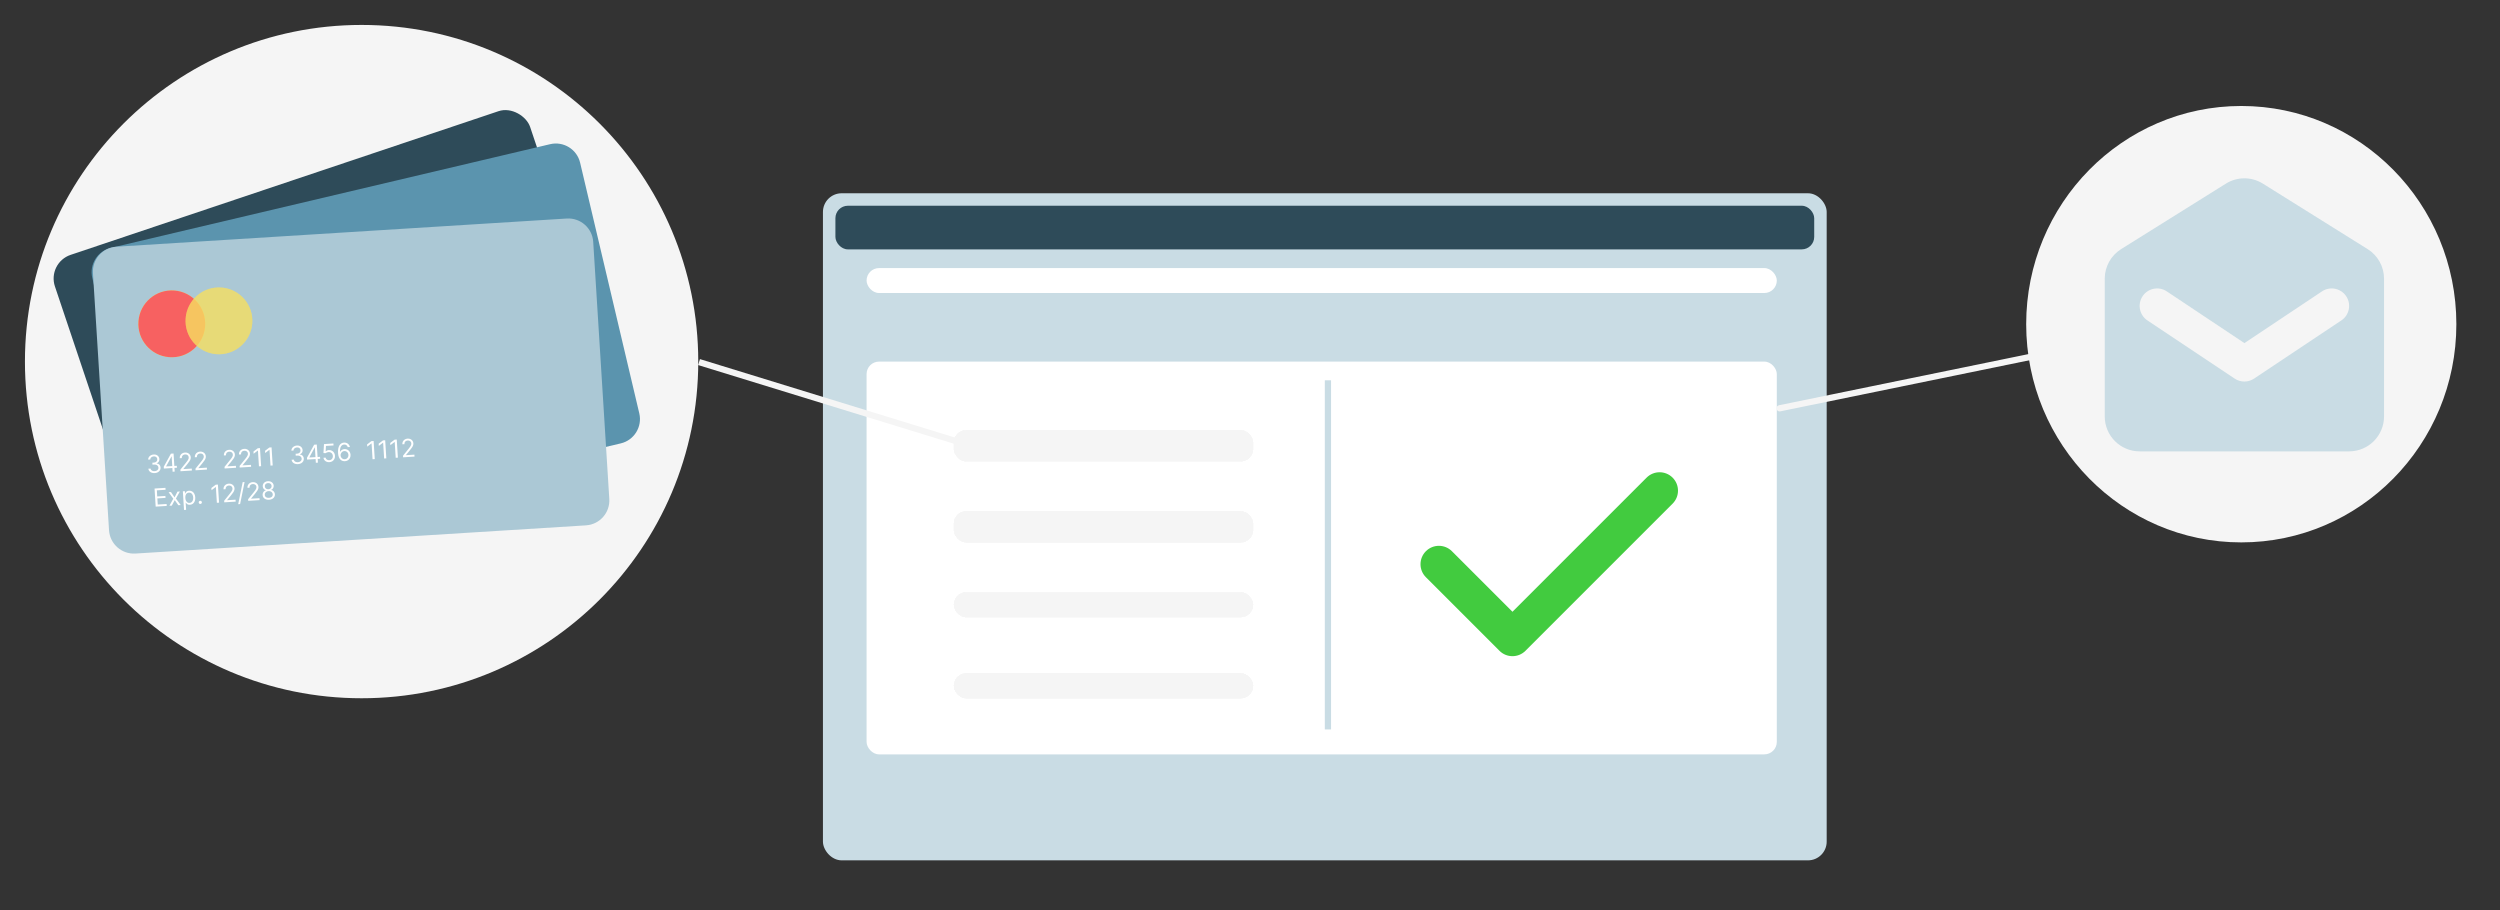 <svg width="401" height="146" viewBox="0 0 401 146" fill="none" xmlns="http://www.w3.org/2000/svg">
<rect x="0" y="0" width="401" height="146" fill="#333333" stroke="none"/>
<rect width="401" height="146" fill="transparent"/>
<rect x="132" y="31" width="161" height="107" rx="3" fill="#C9DCE4"/>
<rect x="139" y="43" width="146" height="4" rx="2" fill="white"/>
<rect x="139" y="58" width="146" height="63" rx="2" fill="white"/>
<rect x="134" y="33" width="157" height="7" rx="2" fill="#2E4B59"/>
<rect x="238.139" y="120.848" width="10.72" height="5.36" rx="1" transform="rotate(25 238.139 120.848)" fill="#C9DCE4"/>
<rect x="153" y="69" width="48" height="5" rx="2" fill="#F5F5F5"/>
<rect x="153" y="69" width="48" height="5" rx="2" fill="#F5F5F5"/>
<rect x="153" y="69" width="48" height="5" rx="2" fill="#F5F5F5"/>
<rect x="153" y="69" width="48" height="5" rx="2" fill="#F5F5F5"/>
<rect x="153" y="95" width="48" height="4" rx="2" fill="#F5F5F5"/>
<rect x="153" y="95" width="48" height="4" rx="2" fill="#F5F5F5"/>
<rect x="153" y="95" width="48" height="4" rx="2" fill="#F5F5F5"/>
<rect x="153" y="95" width="48" height="4" rx="2" fill="#F5F5F5"/>
<rect x="153" y="108" width="48" height="4" rx="2" fill="#F5F5F5"/>
<rect x="153" y="108" width="48" height="4" rx="2" fill="#F5F5F5"/>
<rect x="153" y="108" width="48" height="4" rx="2" fill="#F5F5F5"/>
<rect x="153" y="108" width="48" height="4" rx="2" fill="#F5F5F5"/>
<circle cx="58" cy="58" r="54" fill="#F5F5F5"/>
<ellipse cx="359.5" cy="52" rx="34.5" ry="35" fill="#F5F5F5"/>
<rect x="7.537" y="42.152" width="80.4" height="49.312" rx="4" transform="rotate(-18.56 7.537 42.152)" fill="#2E4B59"/>
<path d="M14.802 44.571C14.295 42.421 15.626 40.267 17.776 39.759L88.24 23.127C90.39 22.619 92.544 23.951 93.052 26.101L102.543 66.308C103.05 68.458 101.718 70.612 99.568 71.12L29.105 87.752C26.955 88.26 24.8 86.928 24.293 84.778L14.802 44.571Z" fill="#5B94AE"/>
<path d="M14.908 43.815C14.77 41.611 16.446 39.711 18.65 39.573L90.909 35.052C93.114 34.914 95.013 36.589 95.151 38.794L97.731 80.025C97.869 82.23 96.194 84.129 93.989 84.267L21.73 88.789C19.525 88.927 17.626 87.252 17.488 85.047L14.908 43.815Z" fill="#ABC8D5"/>
<path d="M24.83 75.884C24.643 75.896 24.474 75.874 24.323 75.819C24.174 75.764 24.052 75.682 23.959 75.573C23.867 75.463 23.812 75.332 23.795 75.18L24.152 75.158C24.166 75.251 24.203 75.33 24.264 75.395C24.325 75.458 24.402 75.505 24.496 75.537C24.59 75.568 24.693 75.58 24.805 75.573C24.929 75.565 25.038 75.536 25.132 75.487C25.226 75.437 25.298 75.372 25.348 75.291C25.398 75.21 25.419 75.119 25.413 75.017C25.406 74.91 25.374 74.817 25.316 74.74C25.258 74.661 25.176 74.601 25.072 74.561C24.966 74.521 24.84 74.506 24.693 74.515L24.46 74.53L24.441 74.218L24.673 74.203C24.789 74.196 24.889 74.169 24.973 74.122C25.058 74.075 25.123 74.012 25.167 73.933C25.213 73.855 25.232 73.764 25.226 73.662C25.22 73.564 25.193 73.48 25.145 73.41C25.096 73.34 25.032 73.287 24.95 73.251C24.869 73.215 24.775 73.201 24.668 73.207C24.568 73.214 24.474 73.238 24.388 73.28C24.302 73.322 24.234 73.379 24.182 73.451C24.131 73.523 24.106 73.607 24.107 73.704L23.767 73.725C23.763 73.572 23.8 73.436 23.879 73.317C23.958 73.196 24.065 73.099 24.2 73.026C24.336 72.953 24.487 72.911 24.654 72.901C24.834 72.89 24.99 72.916 25.123 72.981C25.256 73.045 25.361 73.134 25.438 73.248C25.514 73.361 25.556 73.487 25.565 73.624C25.575 73.787 25.541 73.929 25.462 74.05C25.384 74.171 25.273 74.258 25.13 74.311L25.131 74.334C25.317 74.353 25.465 74.422 25.575 74.541C25.686 74.659 25.747 74.811 25.759 74.995C25.769 75.153 25.735 75.297 25.657 75.428C25.579 75.558 25.469 75.664 25.326 75.745C25.183 75.826 25.018 75.873 24.83 75.884ZM26.283 75.156L26.265 74.867L27.414 72.768L27.624 72.755L27.652 73.203L27.51 73.212L26.642 74.797L26.643 74.82L28.361 74.713L28.381 75.025L26.283 75.156ZM27.687 75.666L27.644 74.982L27.636 74.848L27.505 72.762L27.84 72.741L28.021 75.645L27.687 75.666ZM28.95 75.587L28.934 75.332L29.826 74.222C29.931 74.093 30.017 73.98 30.084 73.885C30.151 73.788 30.2 73.699 30.23 73.617C30.26 73.533 30.273 73.447 30.267 73.358C30.261 73.256 30.231 73.169 30.177 73.097C30.124 73.026 30.055 72.972 29.968 72.937C29.881 72.902 29.785 72.887 29.68 72.894C29.569 72.901 29.473 72.93 29.393 72.981C29.313 73.032 29.254 73.1 29.213 73.185C29.174 73.27 29.158 73.368 29.165 73.478L28.83 73.499C28.82 73.329 28.849 73.177 28.92 73.044C28.99 72.91 29.091 72.803 29.221 72.723C29.353 72.643 29.503 72.597 29.673 72.587C29.843 72.576 29.996 72.603 30.132 72.666C30.268 72.73 30.377 72.82 30.459 72.938C30.541 73.055 30.587 73.188 30.596 73.338C30.603 73.444 30.59 73.55 30.558 73.654C30.526 73.758 30.467 73.875 30.381 74.006C30.295 74.135 30.174 74.295 30.019 74.484L29.411 75.222L29.412 75.245L30.762 75.16L30.781 75.472L28.95 75.587ZM31.367 75.436L31.351 75.18L32.243 74.071C32.348 73.941 32.434 73.829 32.501 73.734C32.568 73.637 32.617 73.548 32.647 73.465C32.678 73.382 32.69 73.296 32.685 73.207C32.678 73.105 32.648 73.018 32.594 72.946C32.541 72.875 32.472 72.821 32.385 72.786C32.298 72.75 32.203 72.736 32.098 72.743C31.986 72.749 31.89 72.779 31.81 72.83C31.731 72.881 31.671 72.949 31.631 73.034C31.591 73.119 31.575 73.216 31.582 73.327L31.247 73.348C31.237 73.178 31.267 73.026 31.337 72.893C31.407 72.759 31.508 72.652 31.639 72.572C31.77 72.492 31.921 72.446 32.09 72.436C32.26 72.425 32.413 72.451 32.549 72.515C32.685 72.579 32.794 72.669 32.876 72.786C32.958 72.904 33.004 73.037 33.014 73.186C33.02 73.293 33.007 73.399 32.975 73.503C32.944 73.607 32.884 73.724 32.798 73.854C32.712 73.984 32.591 74.143 32.436 74.332L31.828 75.071L31.829 75.093L33.179 75.009L33.198 75.321L31.367 75.436ZM36.029 75.144L36.014 74.889L36.906 73.779C37.011 73.65 37.097 73.537 37.164 73.442C37.231 73.346 37.279 73.256 37.309 73.174C37.34 73.09 37.353 73.004 37.347 72.915C37.341 72.813 37.311 72.726 37.257 72.655C37.204 72.583 37.134 72.529 37.048 72.494C36.961 72.459 36.865 72.444 36.76 72.451C36.649 72.458 36.553 72.487 36.473 72.539C36.393 72.589 36.334 72.657 36.293 72.742C36.254 72.827 36.238 72.925 36.245 73.035L35.91 73.056C35.9 72.886 35.929 72.734 36 72.601C36.07 72.467 36.171 72.361 36.301 72.28C36.433 72.2 36.583 72.154 36.753 72.144C36.923 72.133 37.076 72.16 37.212 72.223C37.347 72.287 37.456 72.377 37.539 72.495C37.621 72.612 37.667 72.745 37.676 72.894C37.683 73.001 37.67 73.107 37.638 73.212C37.606 73.315 37.547 73.432 37.461 73.563C37.375 73.692 37.254 73.852 37.099 74.041L36.49 74.779L36.492 74.802L37.842 74.717L37.861 75.029L36.029 75.144ZM38.447 74.993L38.431 74.737L39.323 73.628C39.428 73.498 39.514 73.386 39.581 73.29C39.648 73.194 39.697 73.105 39.727 73.022C39.758 72.939 39.77 72.853 39.764 72.764C39.758 72.662 39.728 72.575 39.674 72.503C39.621 72.432 39.552 72.378 39.465 72.343C39.378 72.307 39.282 72.293 39.178 72.3C39.066 72.307 38.97 72.336 38.89 72.387C38.81 72.438 38.751 72.506 38.711 72.591C38.671 72.676 38.655 72.773 38.662 72.884L38.327 72.905C38.317 72.735 38.347 72.583 38.417 72.45C38.487 72.316 38.588 72.209 38.719 72.129C38.85 72.049 39.001 72.003 39.17 71.993C39.34 71.982 39.493 72.008 39.629 72.072C39.765 72.136 39.874 72.226 39.956 72.343C40.038 72.461 40.084 72.594 40.093 72.743C40.1 72.85 40.087 72.956 40.055 73.06C40.023 73.164 39.964 73.281 39.878 73.412C39.792 73.541 39.671 73.701 39.516 73.889L38.908 74.628L38.909 74.65L40.259 74.566L40.278 74.878L38.447 74.993ZM41.703 71.874L41.885 74.778L41.533 74.799L41.374 72.265L41.357 72.266L40.678 72.781L40.656 72.424L41.351 71.896L41.703 71.874ZM43.559 71.758L43.74 74.661L43.389 74.683L43.23 72.148L43.213 72.15L42.534 72.665L42.511 72.307L43.207 71.78L43.559 71.758ZM47.804 74.447C47.617 74.459 47.448 74.437 47.298 74.382C47.148 74.327 47.027 74.245 46.934 74.136C46.842 74.026 46.787 73.895 46.77 73.743L47.127 73.721C47.14 73.814 47.178 73.893 47.239 73.957C47.3 74.021 47.377 74.068 47.471 74.099C47.565 74.13 47.668 74.142 47.779 74.135C47.904 74.128 48.013 74.099 48.107 74.049C48.2 74 48.272 73.935 48.322 73.854C48.372 73.773 48.394 73.681 48.388 73.579C48.381 73.472 48.349 73.38 48.291 73.302C48.233 73.223 48.151 73.164 48.046 73.124C47.941 73.084 47.815 73.069 47.667 73.078L47.435 73.092L47.415 72.781L47.648 72.766C47.763 72.759 47.863 72.732 47.947 72.685C48.033 72.638 48.098 72.575 48.142 72.496C48.187 72.417 48.207 72.327 48.2 72.225C48.194 72.126 48.167 72.042 48.119 71.972C48.071 71.902 48.006 71.849 47.924 71.814C47.843 71.778 47.749 71.763 47.643 71.77C47.542 71.776 47.449 71.801 47.362 71.843C47.277 71.884 47.208 71.941 47.157 72.014C47.105 72.085 47.08 72.169 47.081 72.266L46.741 72.287C46.737 72.135 46.775 71.999 46.854 71.879C46.933 71.758 47.039 71.662 47.174 71.589C47.31 71.516 47.462 71.474 47.629 71.463C47.809 71.452 47.965 71.479 48.098 71.544C48.231 71.608 48.336 71.696 48.412 71.81C48.489 71.924 48.531 72.049 48.54 72.186C48.55 72.35 48.516 72.492 48.437 72.613C48.359 72.733 48.248 72.82 48.104 72.874L48.106 72.897C48.291 72.915 48.439 72.984 48.55 73.104C48.661 73.222 48.722 73.373 48.734 73.558C48.743 73.716 48.709 73.86 48.631 73.991C48.554 74.121 48.444 74.227 48.301 74.308C48.158 74.389 47.992 74.435 47.804 74.447ZM49.257 73.718L49.239 73.429L50.389 71.331L50.599 71.317L50.627 71.766L50.485 71.774L49.616 73.36L49.618 73.383L51.336 73.275L51.356 73.587L49.257 73.718ZM50.661 74.228L50.619 73.545L50.61 73.41L50.48 71.325L50.814 71.304L50.996 74.207L50.661 74.228ZM52.834 74.132C52.668 74.143 52.516 74.119 52.378 74.061C52.241 74.003 52.128 73.919 52.041 73.809C51.953 73.699 51.901 73.57 51.884 73.423L52.225 73.402C52.246 73.532 52.312 73.637 52.424 73.717C52.536 73.795 52.666 73.83 52.814 73.82C52.934 73.813 53.038 73.778 53.127 73.717C53.217 73.655 53.285 73.574 53.332 73.474C53.38 73.372 53.4 73.259 53.392 73.135C53.384 73.009 53.349 72.897 53.287 72.802C53.226 72.705 53.146 72.631 53.046 72.579C52.946 72.528 52.834 72.505 52.71 72.512C52.621 72.516 52.531 72.536 52.439 72.57C52.347 72.603 52.272 72.644 52.214 72.691L51.883 72.672L51.969 71.232L53.478 71.137L53.497 71.449L52.284 71.525L52.235 72.388L52.252 72.387C52.309 72.336 52.381 72.292 52.469 72.255C52.557 72.218 52.649 72.197 52.747 72.191C52.924 72.18 53.085 72.212 53.23 72.289C53.375 72.364 53.492 72.472 53.58 72.614C53.67 72.755 53.72 72.92 53.732 73.108C53.744 73.293 53.712 73.462 53.638 73.612C53.565 73.762 53.459 73.883 53.319 73.977C53.18 74.069 53.018 74.121 52.834 74.132ZM55.319 73.977C55.2 73.982 55.08 73.967 54.958 73.931C54.836 73.895 54.723 73.829 54.618 73.732C54.513 73.634 54.426 73.499 54.355 73.326C54.284 73.151 54.241 72.93 54.224 72.662C54.208 72.405 54.218 72.176 54.253 71.974C54.289 71.772 54.349 71.6 54.432 71.458C54.515 71.315 54.619 71.204 54.744 71.125C54.87 71.046 55.015 71.001 55.178 70.991C55.341 70.981 55.487 71.004 55.618 71.062C55.75 71.118 55.859 71.201 55.947 71.312C56.035 71.422 56.095 71.552 56.128 71.7L55.782 71.722C55.742 71.594 55.672 71.489 55.574 71.409C55.476 71.329 55.351 71.293 55.198 71.303C54.973 71.317 54.802 71.426 54.684 71.63C54.568 71.833 54.521 72.112 54.542 72.466L54.565 72.464C54.612 72.38 54.671 72.308 54.74 72.247C54.81 72.184 54.889 72.135 54.976 72.098C55.063 72.061 55.156 72.04 55.255 72.034C55.421 72.023 55.576 72.055 55.719 72.13C55.862 72.204 55.98 72.311 56.072 72.451C56.164 72.59 56.216 72.754 56.228 72.941C56.239 73.12 56.209 73.287 56.139 73.442C56.068 73.595 55.962 73.72 55.822 73.817C55.683 73.913 55.515 73.966 55.319 73.977ZM55.3 73.665C55.419 73.657 55.524 73.621 55.615 73.555C55.706 73.49 55.777 73.405 55.825 73.302C55.875 73.198 55.896 73.085 55.888 72.962C55.88 72.842 55.847 72.734 55.787 72.64C55.727 72.544 55.649 72.469 55.552 72.417C55.456 72.364 55.348 72.341 55.229 72.349C55.139 72.354 55.057 72.377 54.981 72.418C54.906 72.458 54.841 72.51 54.786 72.576C54.733 72.641 54.692 72.714 54.663 72.795C54.635 72.876 54.624 72.96 54.629 73.046C54.637 73.162 54.67 73.268 54.73 73.365C54.791 73.461 54.871 73.537 54.97 73.593C55.069 73.648 55.179 73.672 55.3 73.665ZM59.929 70.734L60.111 73.637L59.759 73.659L59.6 71.124L59.583 71.125L58.904 71.64L58.882 71.283L59.577 70.756L59.929 70.734ZM61.785 70.618L61.966 73.521L61.615 73.543L61.456 71.008L61.439 71.009L60.76 71.524L60.737 71.167L61.433 70.64L61.785 70.618ZM63.64 70.501L63.822 73.405L63.47 73.427L63.312 70.892L63.295 70.893L62.615 71.408L62.593 71.051L63.289 70.523L63.64 70.501ZM64.657 73.353L64.641 73.097L65.534 71.989C65.639 71.859 65.725 71.746 65.792 71.651C65.859 71.555 65.907 71.465 65.937 71.383C65.968 71.299 65.981 71.213 65.975 71.124C65.969 71.022 65.939 70.935 65.885 70.864C65.832 70.792 65.762 70.738 65.675 70.703C65.589 70.668 65.493 70.653 65.388 70.66C65.276 70.667 65.181 70.696 65.1 70.748C65.021 70.798 64.961 70.866 64.921 70.951C64.882 71.036 64.865 71.134 64.872 71.244L64.538 71.265C64.527 71.095 64.557 70.943 64.627 70.81C64.698 70.676 64.798 70.57 64.929 70.489C65.061 70.409 65.211 70.363 65.38 70.353C65.55 70.342 65.703 70.369 65.839 70.432C65.975 70.496 66.084 70.586 66.166 70.704C66.249 70.821 66.295 70.954 66.304 71.103C66.311 71.21 66.298 71.316 66.265 71.42C66.234 71.524 66.175 71.641 66.088 71.772C66.002 71.901 65.882 72.061 65.727 72.25L65.118 72.988L65.12 73.011L66.469 72.926L66.489 73.238L64.657 73.353Z" fill="white"/>
<path d="M24.97 81.263L24.788 78.36L26.54 78.25L26.56 78.562L25.159 78.65L25.22 79.631L26.53 79.549L26.55 79.861L25.24 79.943L25.302 80.929L26.725 80.84L26.744 81.152L24.97 81.263ZM27.423 78.924L28.001 79.781L28.467 78.858L28.852 78.834L28.217 79.967L28.989 81.012L28.603 81.036L28.029 80.224L27.56 81.101L27.174 81.125L27.798 79.993L27.038 78.948L27.423 78.924ZM29.517 81.798L29.33 78.804L29.653 78.784L29.675 79.13L29.714 79.127C29.737 79.088 29.768 79.038 29.807 78.977C29.848 78.914 29.908 78.857 29.987 78.806C30.068 78.753 30.179 78.723 30.32 78.714C30.504 78.702 30.668 78.738 30.814 78.821C30.959 78.904 31.077 79.027 31.166 79.19C31.255 79.354 31.306 79.55 31.321 79.778C31.335 80.009 31.308 80.211 31.241 80.385C31.173 80.559 31.072 80.696 30.939 80.797C30.806 80.898 30.648 80.953 30.467 80.965C30.327 80.974 30.214 80.957 30.127 80.916C30.04 80.874 29.971 80.825 29.922 80.768C29.873 80.711 29.835 80.663 29.808 80.625L29.78 80.626L29.852 81.778L29.517 81.798ZM29.727 79.873C29.737 80.037 29.77 80.18 29.826 80.303C29.882 80.425 29.959 80.518 30.056 80.583C30.153 80.648 30.269 80.675 30.403 80.667C30.543 80.658 30.657 80.614 30.746 80.535C30.836 80.454 30.901 80.349 30.94 80.221C30.98 80.091 30.995 79.949 30.986 79.794C30.976 79.641 30.944 79.504 30.889 79.384C30.835 79.263 30.758 79.17 30.659 79.104C30.561 79.037 30.441 79.008 30.299 79.017C30.163 79.025 30.051 79.067 29.963 79.142C29.875 79.216 29.811 79.316 29.771 79.441C29.731 79.566 29.717 79.71 29.727 79.873ZM32.144 80.837C32.074 80.841 32.013 80.82 31.959 80.773C31.906 80.726 31.877 80.668 31.873 80.598C31.869 80.528 31.89 80.466 31.937 80.413C31.984 80.36 32.042 80.331 32.112 80.327C32.182 80.322 32.244 80.344 32.297 80.391C32.35 80.438 32.379 80.496 32.383 80.566C32.386 80.612 32.377 80.656 32.356 80.696C32.336 80.736 32.307 80.769 32.27 80.795C32.233 80.82 32.191 80.834 32.144 80.837ZM34.954 77.724L35.136 80.627L34.785 80.649L34.626 78.114L34.609 78.115L33.929 78.63L33.907 78.273L34.603 77.746L34.954 77.724ZM35.971 80.575L35.955 80.32L36.848 79.211C36.953 79.081 37.039 78.968 37.106 78.873C37.173 78.777 37.221 78.687 37.251 78.605C37.282 78.521 37.295 78.435 37.289 78.346C37.283 78.244 37.253 78.157 37.199 78.086C37.146 78.014 37.076 77.96 36.989 77.925C36.903 77.89 36.807 77.875 36.702 77.882C36.591 77.889 36.495 77.918 36.414 77.97C36.335 78.02 36.275 78.088 36.235 78.173C36.196 78.258 36.179 78.356 36.186 78.466L35.852 78.487C35.841 78.317 35.871 78.165 35.941 78.032C36.012 77.898 36.112 77.792 36.243 77.711C36.375 77.631 36.525 77.586 36.694 77.575C36.864 77.564 37.017 77.591 37.153 77.654C37.289 77.718 37.398 77.808 37.48 77.926C37.563 78.043 37.609 78.176 37.618 78.326C37.625 78.432 37.612 78.538 37.579 78.642C37.548 78.746 37.489 78.863 37.402 78.994C37.316 79.123 37.196 79.283 37.041 79.472L36.432 80.21L36.434 80.233L37.783 80.148L37.803 80.46L35.971 80.575ZM39.23 77.32L38.512 80.854L38.206 80.873L38.924 77.339L39.23 77.32ZM39.811 80.335L39.795 80.079L40.688 78.97C40.793 78.841 40.879 78.728 40.946 78.633C41.013 78.536 41.061 78.447 41.091 78.365C41.122 78.281 41.135 78.195 41.129 78.106C41.123 78.004 41.093 77.917 41.039 77.845C40.986 77.774 40.916 77.72 40.83 77.685C40.743 77.65 40.647 77.635 40.542 77.642C40.431 77.649 40.335 77.678 40.255 77.729C40.175 77.78 40.115 77.848 40.075 77.933C40.036 78.018 40.02 78.116 40.027 78.226L39.692 78.247C39.681 78.077 39.711 77.925 39.782 77.792C39.852 77.658 39.953 77.551 40.083 77.471C40.215 77.391 40.365 77.345 40.534 77.335C40.705 77.324 40.858 77.351 40.993 77.414C41.129 77.478 41.238 77.568 41.321 77.686C41.403 77.803 41.449 77.936 41.458 78.085C41.465 78.192 41.452 78.298 41.42 78.402C41.388 78.506 41.329 78.623 41.242 78.754C41.157 78.883 41.036 79.043 40.881 79.232L40.272 79.97L40.274 79.993L41.623 79.908L41.643 80.22L39.811 80.335ZM43.161 80.165C42.966 80.177 42.792 80.153 42.638 80.094C42.486 80.033 42.364 79.944 42.273 79.828C42.182 79.71 42.132 79.573 42.123 79.416C42.115 79.293 42.132 79.178 42.174 79.071C42.217 78.963 42.279 78.871 42.359 78.796C42.441 78.72 42.534 78.669 42.639 78.643L42.638 78.626C42.496 78.599 42.381 78.528 42.291 78.413C42.202 78.297 42.152 78.162 42.144 78.008C42.133 77.861 42.163 77.727 42.231 77.606C42.299 77.485 42.397 77.387 42.526 77.311C42.654 77.236 42.804 77.193 42.974 77.182C43.142 77.172 43.295 77.196 43.431 77.254C43.568 77.313 43.678 77.398 43.761 77.51C43.844 77.621 43.891 77.751 43.901 77.898C43.91 78.052 43.877 78.193 43.801 78.319C43.726 78.444 43.622 78.529 43.488 78.573L43.489 78.59C43.595 78.603 43.693 78.641 43.781 78.707C43.87 78.772 43.942 78.855 43.999 78.957C44.056 79.058 44.088 79.169 44.097 79.292C44.106 79.449 44.072 79.592 43.995 79.72C43.92 79.847 43.81 79.95 43.666 80.029C43.523 80.108 43.355 80.153 43.161 80.165ZM43.141 79.853C43.273 79.845 43.385 79.816 43.478 79.768C43.57 79.719 43.64 79.655 43.688 79.574C43.735 79.493 43.755 79.401 43.75 79.297C43.742 79.187 43.708 79.092 43.647 79.012C43.586 78.931 43.505 78.87 43.406 78.827C43.307 78.785 43.197 78.768 43.074 78.776C42.95 78.783 42.841 78.814 42.747 78.869C42.653 78.923 42.581 78.994 42.531 79.081C42.481 79.169 42.461 79.267 42.468 79.377C42.474 79.481 42.505 79.57 42.56 79.644C42.617 79.719 42.695 79.774 42.794 79.811C42.893 79.847 43.009 79.861 43.141 79.853ZM43.055 78.475C43.159 78.469 43.25 78.442 43.328 78.395C43.406 78.349 43.467 78.287 43.508 78.209C43.55 78.131 43.568 78.043 43.563 77.942C43.556 77.844 43.527 77.76 43.477 77.69C43.427 77.619 43.361 77.566 43.278 77.532C43.195 77.496 43.1 77.482 42.993 77.488C42.885 77.495 42.791 77.521 42.712 77.567C42.633 77.612 42.574 77.672 42.534 77.749C42.495 77.825 42.478 77.912 42.485 78.01C42.49 78.11 42.518 78.196 42.568 78.268C42.619 78.34 42.687 78.394 42.77 78.43C42.854 78.467 42.949 78.482 43.055 78.475Z" fill="white"/>
<circle cx="27.553" cy="51.943" r="5.36" transform="rotate(4.515 27.553 51.943)" fill="#F7DF61"/>
<circle cx="27.553" cy="51.943" r="5.36" transform="rotate(4.515 27.553 51.943)" fill="#F76161"/>
<circle cx="35.119" cy="51.465" r="5.36" transform="rotate(4.515 35.119 51.465)" fill="#F7DF61" fill-opacity="0.6"/>
<circle cx="35.119" cy="51.465" r="5.36" transform="rotate(4.515 35.119 51.465)" fill="#F7DF61" fill-opacity="0.5"/>
<path d="M213 61V117" stroke="#C9DCE4"/>
<rect x="153" y="82" width="48" height="5" rx="2" fill="#F5F5F5"/>
<rect x="153" y="82" width="48" height="5" rx="2" fill="#F5F5F5"/>
<rect x="153" y="82" width="48" height="5" rx="2" fill="#F5F5F5"/>
<rect x="153" y="82" width="48" height="5" rx="2" fill="#F5F5F5"/>
<line x1="153.933" y1="70.942" x2="112.125" y2="58.078" stroke="#F5F5F5"/>
<path fill-rule="evenodd" clip-rule="evenodd" d="M268.286 76.614C269.438 77.766 269.438 79.634 268.286 80.786L244.686 104.386C243.534 105.538 241.666 105.538 240.514 104.386L228.714 92.586C227.562 91.434 227.562 89.566 228.714 88.414C229.866 87.262 231.734 87.262 232.886 88.414L242.6 98.128L264.114 76.614C265.266 75.462 267.134 75.462 268.286 76.614Z" fill="#42CB3F"/>
<path fill-rule="evenodd" clip-rule="evenodd" d="M340.232 39.955C338.595 40.978 337.6 42.773 337.6 44.703V66.8C337.6 69.892 340.107 72.4 343.2 72.4H376.8C379.893 72.4 382.4 69.892 382.4 66.8V44.703C382.4 42.773 381.405 40.978 379.768 39.955L362.968 29.455C361.152 28.32 358.848 28.32 357.032 29.455L340.232 39.955ZM347.553 46.737C346.267 45.879 344.528 46.227 343.67 47.514C342.813 48.8 343.16 50.539 344.447 51.396L358.447 60.73C359.387 61.357 360.613 61.357 361.553 60.73L375.553 51.396C376.84 50.539 377.188 48.8 376.33 47.514C375.472 46.227 373.734 45.879 372.447 46.737L360 55.035L347.553 46.737Z" fill="#C9DCE4"/>
<line x1="326.283" y1="57.118" x2="285.454" y2="65.493" stroke="#F5F5F5" stroke-linecap="round"/>
</svg>
